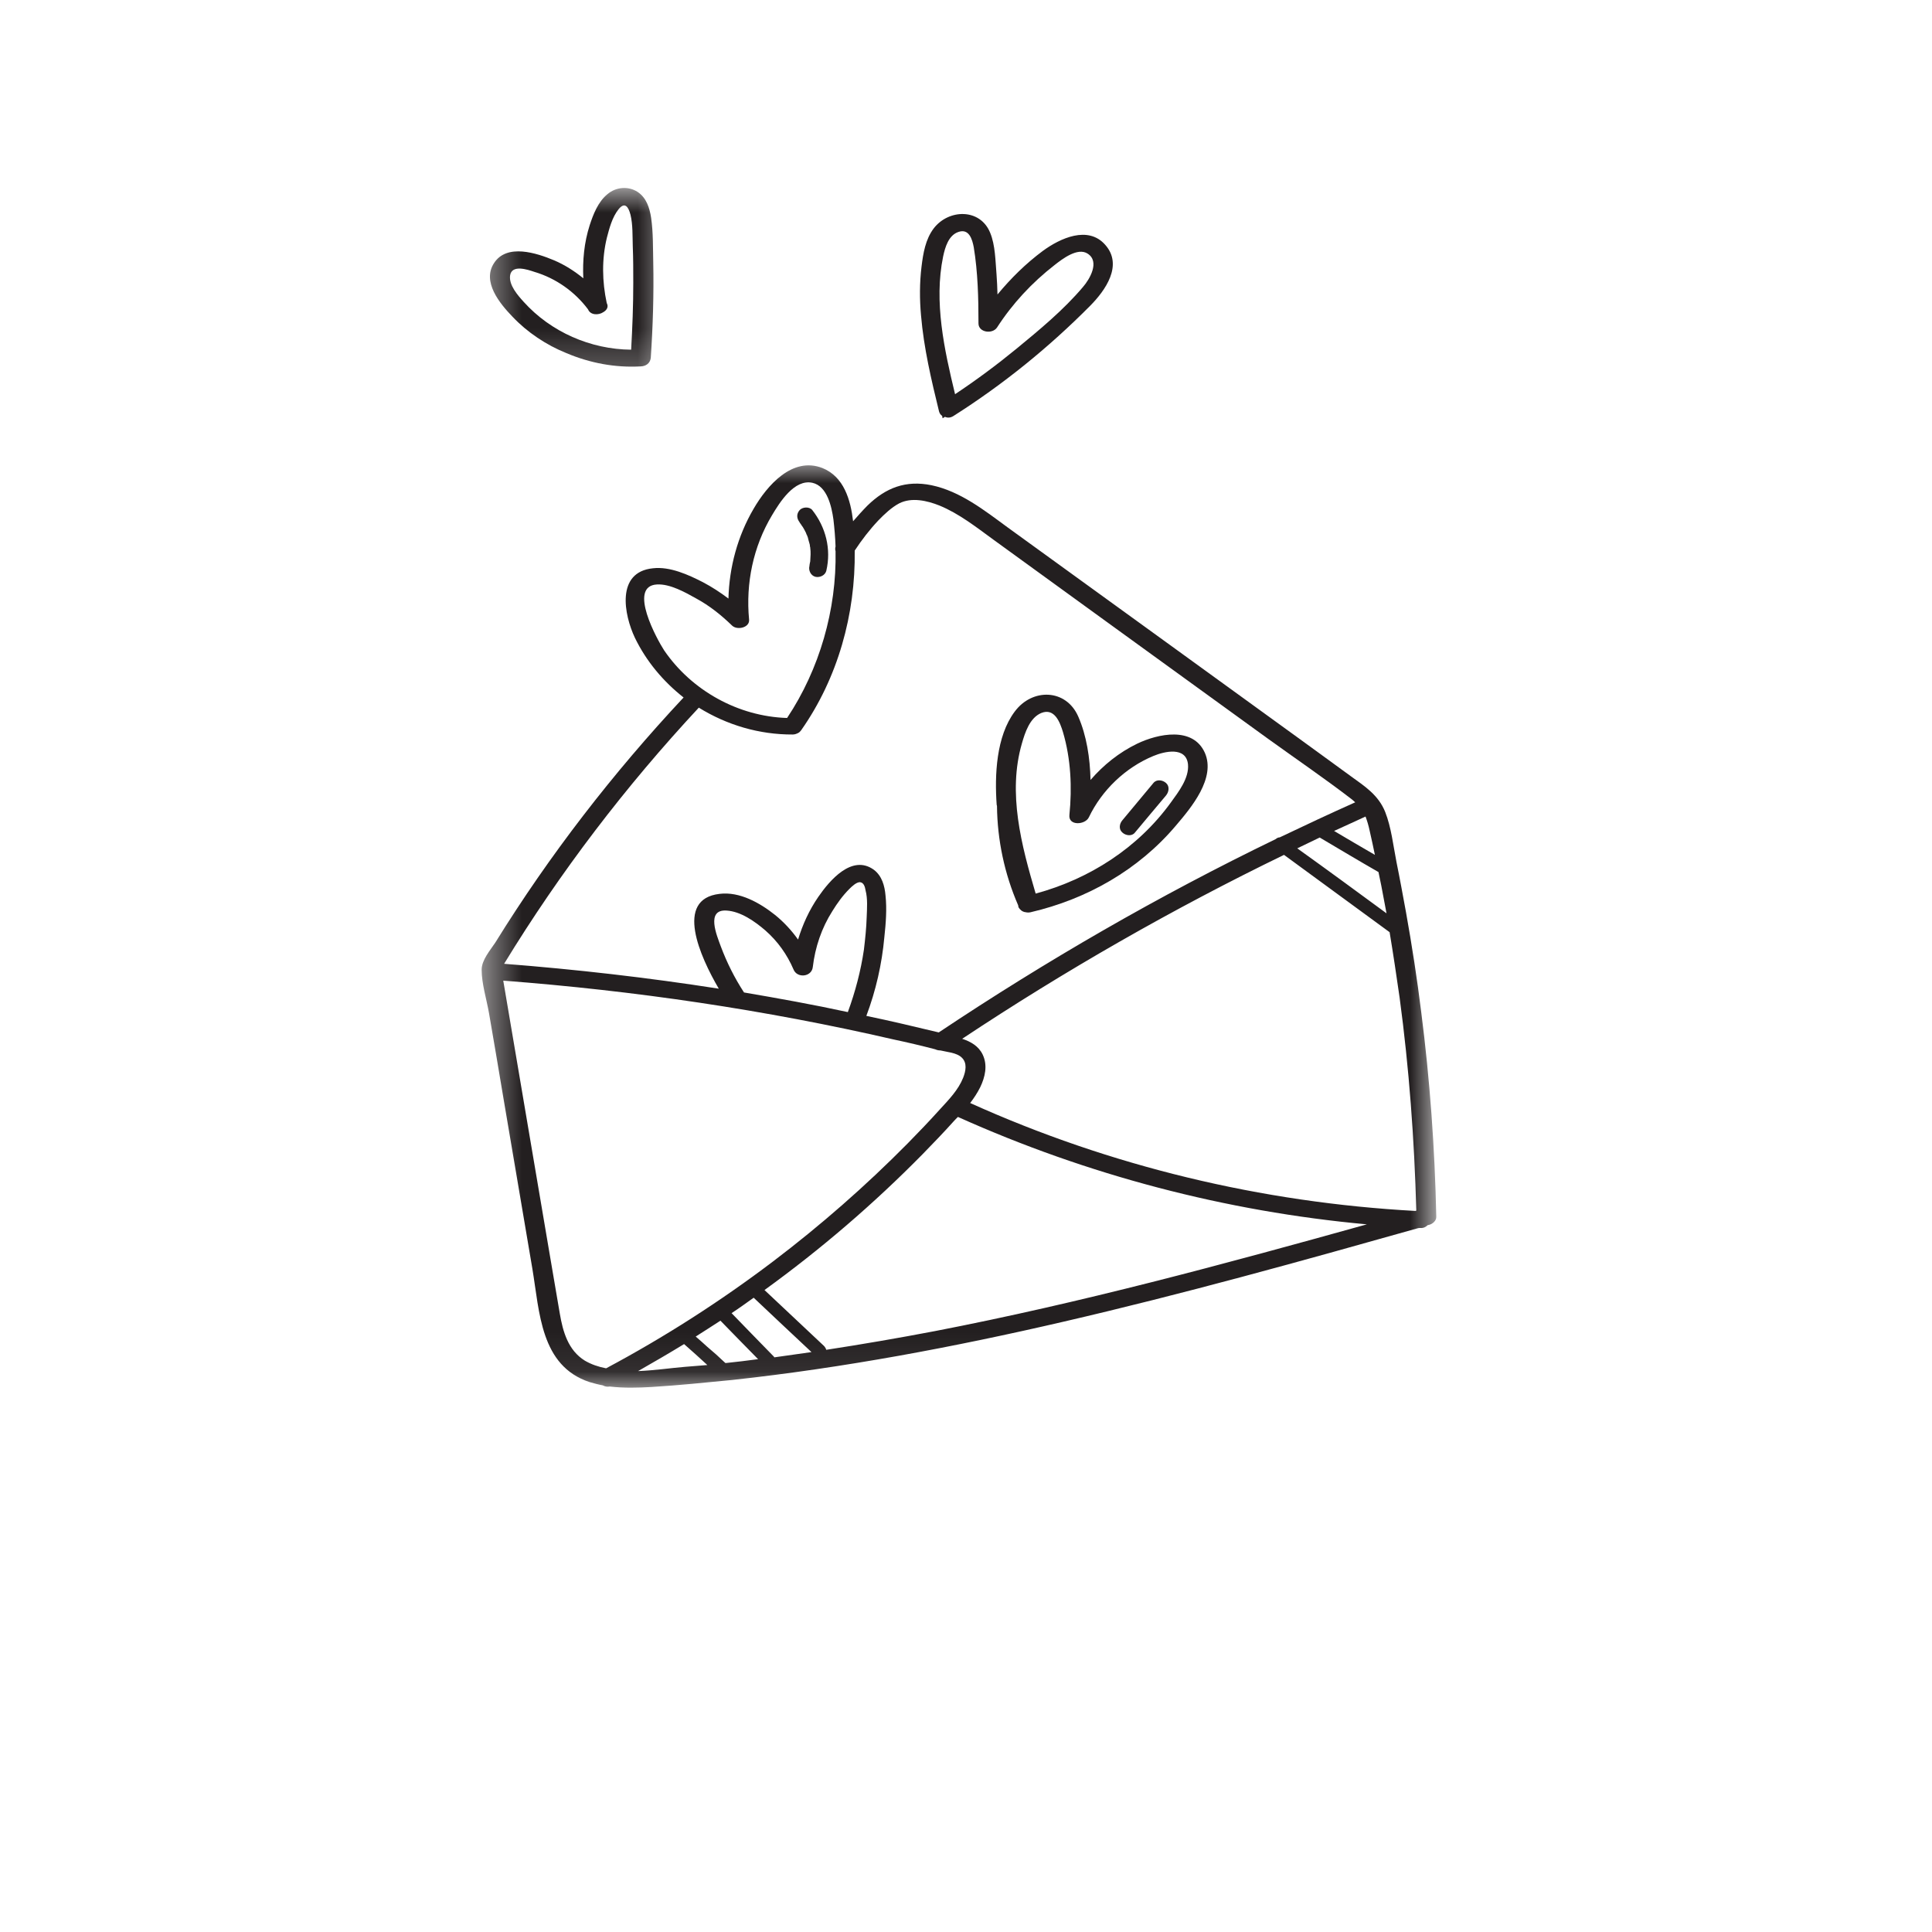 <svg width="50" height="50" viewBox="0 0 50 50" fill="none" xmlns="http://www.w3.org/2000/svg">
<path d="M20.698 13.198C20.605 13.3 20.617 13.423 20.698 13.521C20.668 13.487 20.719 13.559 20.724 13.563C20.741 13.584 20.753 13.614 20.774 13.635C20.804 13.686 20.834 13.737 20.855 13.783C20.863 13.8 20.868 13.805 20.868 13.822C20.863 13.805 20.863 13.805 20.868 13.83C20.868 13.83 20.868 13.83 20.868 13.822C20.868 13.822 20.868 13.83 20.876 13.83C20.885 13.855 20.897 13.885 20.906 13.906C20.919 13.957 20.931 14.008 20.948 14.063C20.957 14.084 20.961 14.114 20.961 14.135C20.961 14.148 20.969 14.165 20.969 14.169C20.969 14.156 20.969 14.156 20.969 14.178C20.978 14.233 20.978 14.292 20.978 14.347C20.978 14.406 20.969 14.462 20.969 14.521C20.969 14.525 20.969 14.525 20.969 14.525V14.521C20.969 14.542 20.969 14.542 20.969 14.525C20.969 14.542 20.961 14.551 20.961 14.563C20.957 14.593 20.948 14.618 20.948 14.648C20.919 14.762 20.982 14.898 21.105 14.928C21.219 14.953 21.355 14.89 21.385 14.771C21.516 14.211 21.372 13.644 21.02 13.198C20.94 13.105 20.77 13.122 20.698 13.198Z" fill="#231F20"/>
<path d="M30.177 20.264C30.087 20.183 29.931 20.162 29.85 20.264C29.587 20.586 29.312 20.904 29.049 21.226C28.968 21.319 28.947 21.463 29.049 21.548C29.134 21.625 29.291 21.65 29.371 21.548C29.638 21.226 29.91 20.904 30.177 20.586C30.253 20.493 30.274 20.349 30.177 20.264Z" fill="#231F20"/>
<mask id="mask0_2072_1099" style="mask-type:luminance" maskUnits="userSpaceOnUse" x="12" y="4" width="6" height="6">
<path d="M12.451 4.811H17.448V9.765H12.451V4.811Z" fill="white"/>
</mask>
<g mask="url(#mask0_2072_1099)">
<path d="M14.659 9.139C15.27 9.397 15.922 9.52 16.584 9.482C16.711 9.478 16.825 9.406 16.842 9.262C16.897 8.444 16.923 7.613 16.906 6.787C16.897 6.409 16.906 6.015 16.851 5.638C16.812 5.379 16.728 5.117 16.503 4.968C16.262 4.811 15.944 4.837 15.723 5.023C15.477 5.223 15.354 5.545 15.261 5.829C15.117 6.278 15.075 6.744 15.096 7.202C14.867 7.015 14.608 6.85 14.337 6.736C13.892 6.549 13.117 6.295 12.786 6.808C12.468 7.291 12.934 7.855 13.261 8.194C13.646 8.601 14.134 8.927 14.659 9.139ZM13.201 7.13C13.244 6.837 13.655 6.977 13.833 7.037C14.388 7.202 14.876 7.549 15.219 8.007C15.278 8.156 15.486 8.164 15.613 8.079C15.702 8.028 15.757 7.944 15.702 7.842C15.583 7.287 15.571 6.706 15.706 6.151C15.77 5.909 15.842 5.625 16.007 5.417C16.172 5.21 16.266 5.358 16.317 5.557C16.38 5.816 16.367 6.108 16.376 6.371C16.389 6.685 16.389 7.007 16.389 7.321C16.389 7.901 16.367 8.469 16.334 9.05C15.282 9.041 14.257 8.592 13.553 7.812C13.4 7.643 13.167 7.38 13.201 7.13Z" fill="#231F20"/>
</g>
<path d="M24.302 10.647C24.315 10.694 24.344 10.741 24.383 10.762C24.387 10.783 24.387 10.804 24.395 10.825C24.416 10.808 24.438 10.804 24.455 10.787C24.518 10.817 24.595 10.817 24.675 10.766C25.959 9.952 27.146 8.99 28.214 7.913C28.608 7.515 29.07 6.862 28.604 6.337C28.159 5.828 27.434 6.167 26.989 6.493C26.549 6.82 26.163 7.201 25.815 7.621C25.811 7.443 25.802 7.269 25.79 7.1C25.76 6.752 25.76 6.349 25.625 6.023C25.366 5.387 24.552 5.408 24.166 5.909C23.95 6.193 23.891 6.557 23.849 6.9C23.798 7.32 23.798 7.744 23.836 8.163C23.908 9.011 24.103 9.833 24.302 10.647ZM24.806 6.002C25.078 5.909 25.163 6.193 25.201 6.4C25.307 7.044 25.323 7.714 25.323 8.371C25.323 8.604 25.68 8.655 25.802 8.477C26.205 7.854 26.705 7.316 27.294 6.858C27.489 6.705 27.892 6.392 28.151 6.566C28.468 6.773 28.201 7.227 28.028 7.426C27.528 8.019 26.896 8.541 26.298 9.032C25.79 9.448 25.264 9.838 24.717 10.202C24.438 9.049 24.166 7.812 24.408 6.638C24.459 6.4 24.548 6.087 24.806 6.002Z" fill="#231F20"/>
<path d="M25.802 20.863C25.811 21.74 25.997 22.618 26.349 23.427C26.354 23.44 26.354 23.448 26.354 23.461C26.362 23.491 26.379 23.512 26.392 23.525C26.392 23.525 26.392 23.533 26.4 23.533C26.434 23.576 26.493 23.605 26.549 23.609C26.587 23.618 26.629 23.618 26.671 23.609C28.13 23.27 29.465 22.512 30.435 21.363C30.829 20.901 31.47 20.138 31.181 19.481C30.872 18.794 29.969 18.989 29.435 19.244C28.96 19.473 28.553 19.803 28.223 20.185C28.21 19.621 28.121 19.036 27.905 18.544C27.591 17.824 26.714 17.803 26.26 18.417C25.781 19.057 25.739 20.058 25.794 20.829C25.802 20.85 25.802 20.863 25.802 20.863ZM26.447 19.239C26.527 18.96 26.65 18.574 26.951 18.451C27.294 18.315 27.434 18.697 27.511 18.951C27.714 19.642 27.748 20.38 27.676 21.092C27.646 21.38 28.087 21.35 28.18 21.151C28.515 20.452 29.121 19.867 29.846 19.566C30.139 19.443 30.694 19.316 30.745 19.778C30.779 20.138 30.499 20.494 30.304 20.765C29.452 21.944 28.193 22.749 26.803 23.126C26.434 21.876 26.074 20.524 26.447 19.239Z" fill="#231F20"/>
<mask id="mask1_2072_1099" style="mask-type:luminance" maskUnits="userSpaceOnUse" x="12" y="11" width="26" height="25">
<path d="M12.451 11.935H37.187V35.926H12.451V11.935Z" fill="white"/>
</mask>
<g mask="url(#mask1_2072_1099)">
<path d="M36.752 31.78C36.845 31.788 36.904 31.75 36.947 31.708L36.985 31.699C37.078 31.674 37.176 31.593 37.171 31.487C37.133 29.715 37.006 27.948 36.781 26.193C36.675 25.329 36.54 24.464 36.387 23.608C36.307 23.175 36.23 22.747 36.141 22.311C36.057 21.883 36.006 21.412 35.849 21.014C35.675 20.577 35.319 20.348 34.967 20.094C34.505 19.755 34.039 19.42 33.581 19.085C31.081 17.275 28.584 15.461 26.075 13.647C25.473 13.206 24.854 12.715 24.108 12.558C23.443 12.422 22.926 12.621 22.451 13.083C22.32 13.215 22.201 13.35 22.078 13.49C22.014 12.935 21.84 12.337 21.285 12.113C20.505 11.808 19.853 12.566 19.505 13.164C19.09 13.872 18.873 14.677 18.852 15.491C18.645 15.334 18.424 15.19 18.191 15.067C17.818 14.876 17.339 14.656 16.898 14.707C15.936 14.804 16.148 15.911 16.432 16.508C16.729 17.119 17.165 17.636 17.691 18.051C15.864 20.005 14.224 22.124 12.817 24.396C12.685 24.595 12.465 24.845 12.465 25.096C12.465 25.456 12.592 25.858 12.656 26.223C12.787 26.969 12.91 27.719 13.037 28.469C13.283 29.923 13.533 31.381 13.779 32.843C13.965 33.954 13.986 35.349 15.258 35.768C15.373 35.802 15.487 35.832 15.601 35.853C15.652 35.883 15.716 35.895 15.779 35.883C16.14 35.925 16.504 35.916 16.864 35.895C17.56 35.853 18.259 35.781 18.954 35.713C21.84 35.399 24.697 34.861 27.529 34.204C30.606 33.492 33.653 32.644 36.688 31.788C36.709 31.78 36.731 31.78 36.752 31.78ZM36.654 31.33C36.646 31.33 36.637 31.339 36.633 31.339C32.653 31.123 28.732 30.182 25.108 28.546C25.206 28.419 25.295 28.283 25.367 28.139C25.494 27.876 25.566 27.571 25.431 27.291C25.325 27.071 25.121 26.956 24.901 26.884C27.563 25.117 30.347 23.523 33.23 22.124C34.141 22.79 35.052 23.459 35.963 24.125C36.057 24.689 36.141 25.256 36.222 25.82C36.468 27.647 36.603 29.482 36.654 31.33ZM34.154 21.675C34.662 21.976 35.166 22.277 35.675 22.569C35.696 22.684 35.726 22.802 35.747 22.917C35.79 23.158 35.84 23.396 35.883 23.637C35.116 23.074 34.349 22.51 33.573 21.955C33.768 21.861 33.959 21.768 34.154 21.675ZM35.582 22.124C35.23 21.921 34.878 21.713 34.526 21.505C34.802 21.383 35.065 21.255 35.34 21.132C35.383 21.247 35.417 21.361 35.446 21.497C35.497 21.713 35.539 21.921 35.582 22.124ZM17 15.126C17.339 15.105 17.742 15.334 18.022 15.491C18.365 15.677 18.666 15.919 18.946 16.19C19.077 16.317 19.408 16.245 19.386 16.033C19.297 15.097 19.492 14.147 19.98 13.334C20.175 13.007 20.556 12.393 21.023 12.494C21.408 12.579 21.523 13.113 21.569 13.444C21.595 13.668 21.616 13.906 21.624 14.143C21.612 14.185 21.612 14.228 21.624 14.262C21.654 15.775 21.209 17.322 20.37 18.581C19.107 18.543 17.899 17.873 17.187 16.83C17.009 16.555 16.241 15.169 17 15.126ZM18.085 18.314C18.81 18.763 19.649 19.013 20.514 19.009C20.569 19.009 20.611 18.992 20.654 18.971C20.683 18.958 20.713 18.928 20.734 18.899C21.684 17.547 22.142 15.898 22.12 14.249C22.298 13.978 22.506 13.707 22.731 13.469C22.887 13.308 23.07 13.134 23.269 13.028C23.591 12.863 23.994 12.956 24.312 13.083C24.82 13.291 25.265 13.643 25.702 13.961C26.736 14.711 27.77 15.461 28.805 16.212L32.84 19.136C33.552 19.649 34.285 20.149 34.98 20.683C35.014 20.713 35.044 20.734 35.073 20.764C34.42 21.056 33.768 21.361 33.119 21.671C33.077 21.671 33.043 21.692 33.013 21.717C29.991 23.18 27.084 24.858 24.295 26.719C23.672 26.57 23.053 26.422 22.421 26.291C22.667 25.638 22.824 24.951 22.887 24.252C22.926 23.896 22.955 23.523 22.917 23.175C22.896 22.925 22.824 22.667 22.616 22.51C22.048 22.099 21.468 22.79 21.179 23.209C20.942 23.553 20.772 23.926 20.654 24.316C20.488 24.082 20.289 23.866 20.06 23.68C19.666 23.366 19.141 23.069 18.623 23.133C17.445 23.269 18.119 24.761 18.602 25.587C16.759 25.299 14.902 25.087 13.046 24.943C14.495 22.569 16.191 20.348 18.085 18.314ZM19.255 25.685C19.009 25.307 18.81 24.909 18.653 24.489C18.551 24.21 18.263 23.531 18.802 23.565C19.17 23.587 19.535 23.845 19.81 24.082C20.124 24.358 20.37 24.701 20.535 25.087C20.628 25.324 21.006 25.286 21.035 25.028C21.095 24.515 21.264 24.015 21.54 23.582C21.667 23.375 21.811 23.175 21.985 23.002C22.04 22.947 22.171 22.819 22.264 22.832C22.358 22.845 22.387 22.959 22.4 23.04C22.459 23.26 22.438 23.51 22.43 23.731C22.421 24.015 22.392 24.294 22.358 24.578C22.277 25.129 22.133 25.672 21.942 26.193C21.044 25.998 20.145 25.837 19.255 25.685ZM15.135 35.213C14.703 34.946 14.567 34.463 14.487 33.992C14.393 33.462 14.309 32.928 14.215 32.398C13.821 30.059 13.418 27.719 13.024 25.379C16.419 25.638 19.802 26.134 23.125 26.901C23.485 26.977 23.845 27.062 24.201 27.155C24.239 27.172 24.282 27.185 24.333 27.185H24.337C24.502 27.227 24.761 27.24 24.892 27.372C25.036 27.511 24.994 27.719 24.926 27.893C24.799 28.211 24.553 28.461 24.324 28.711C24.053 29.012 23.773 29.304 23.494 29.588C22.409 30.686 21.243 31.708 20.009 32.644C18.645 33.678 17.195 34.607 15.686 35.412C15.487 35.374 15.3 35.31 15.135 35.213ZM17.725 35.374C17.36 35.404 16.936 35.467 16.513 35.484C16.915 35.255 17.309 35.026 17.704 34.785C17.907 34.963 18.106 35.141 18.306 35.327C18.115 35.34 17.92 35.361 17.725 35.374ZM18.776 35.276C18.768 35.268 18.759 35.264 18.751 35.255C18.611 35.12 18.458 34.984 18.306 34.857C18.208 34.768 18.106 34.675 18.005 34.59C18.221 34.454 18.428 34.319 18.645 34.179C18.967 34.514 19.293 34.84 19.619 35.175C19.34 35.213 19.056 35.247 18.776 35.276ZM20.039 35.128C20.031 35.111 20.022 35.099 20.009 35.09C19.649 34.721 19.293 34.357 18.933 33.984C19.128 33.857 19.314 33.721 19.505 33.585C20.001 34.056 20.497 34.518 21.001 34.992C20.675 35.039 20.361 35.081 20.039 35.128ZM24.189 34.45C23.256 34.628 22.32 34.789 21.383 34.933C21.374 34.899 21.357 34.87 21.332 34.84C20.815 34.357 20.302 33.869 19.785 33.386C21.243 32.331 22.616 31.152 23.879 29.868C24.151 29.588 24.418 29.313 24.676 29.025C24.714 28.982 24.757 28.94 24.791 28.906C28.139 30.411 31.721 31.352 35.374 31.686C31.678 32.716 27.965 33.721 24.189 34.45Z" fill="#231F20"/>
</g>
</svg>
